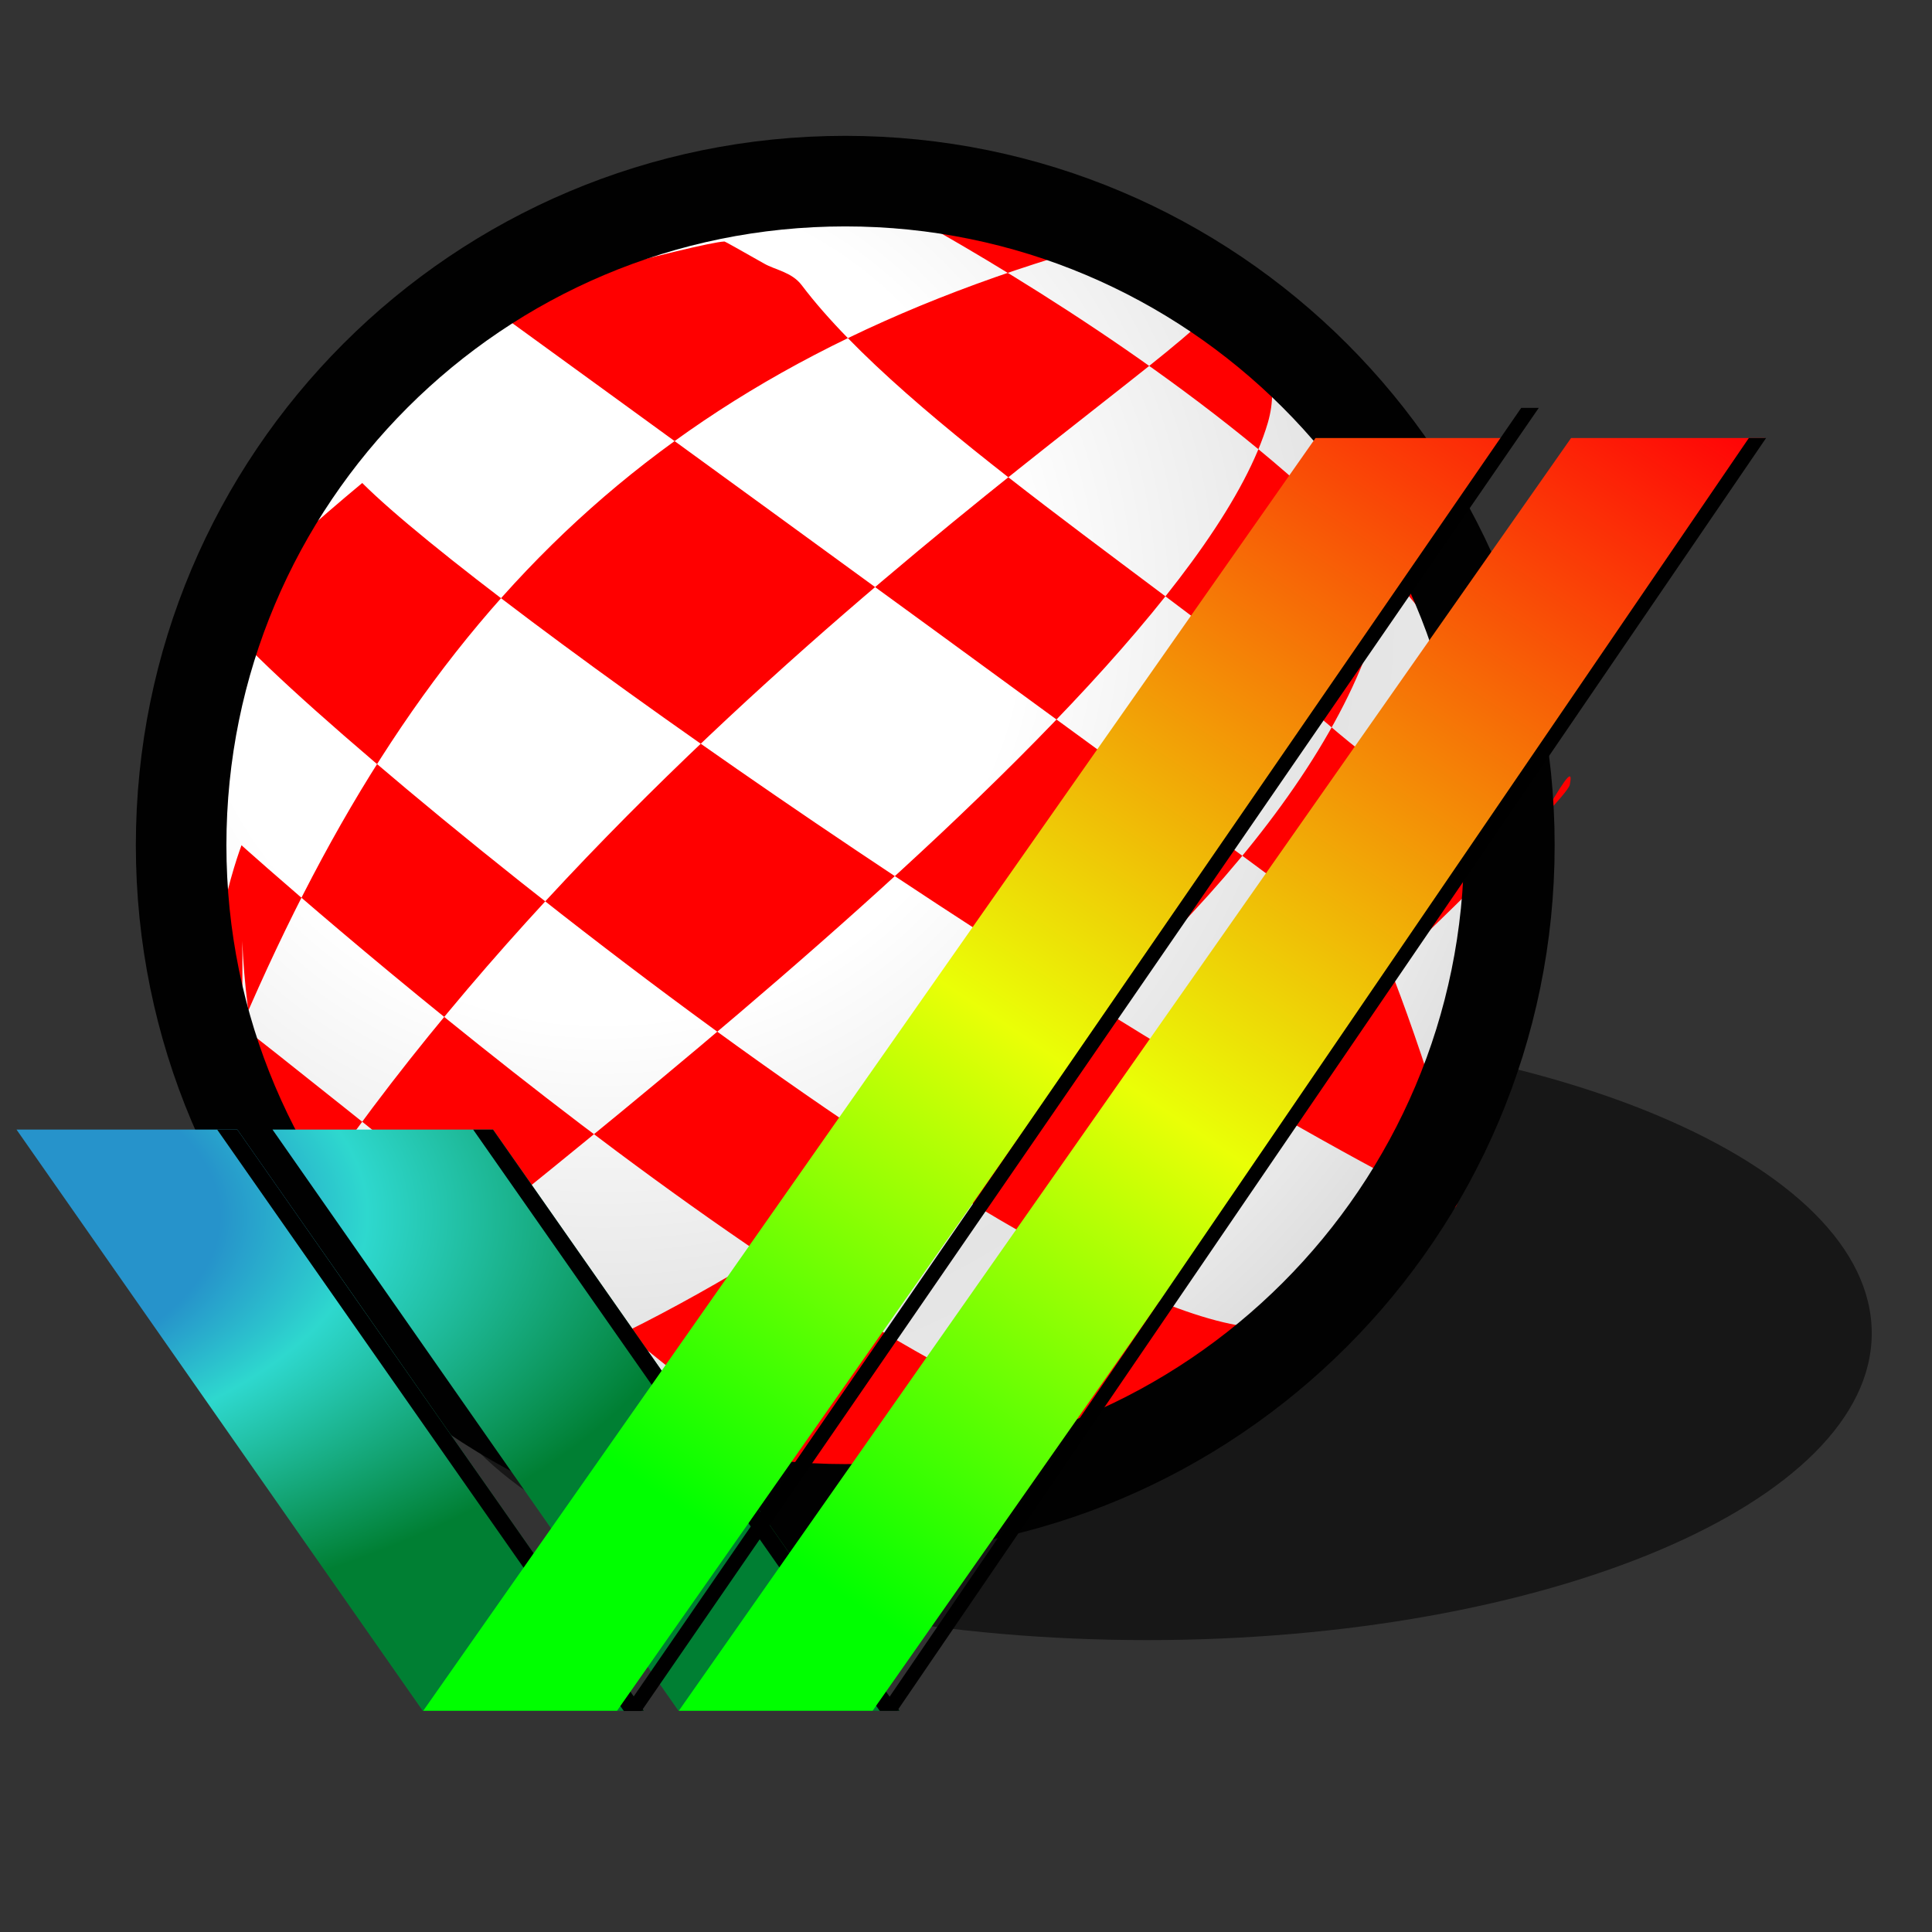 <?xml version="1.0" encoding="UTF-8" standalone="yes"?>
<svg version="1.1" width="64" height="64" color-interpolation="linearRGB"
     xmlns:svg="http://www.w3.org/2000/svg" xmlns="http://www.w3.org/2000/svg">
 <rect width="100%" height="100%" fill="#333333" stroke="none"/>
 <g>
  <path style="fill:#010101; fill-opacity:0.553"
        d="M26 4C13.84 4 4 13.84 4 26C4 38.14 13.84 48 26 48C38.14 48 48 38.14 48 26C48 13.84 38.14 4 26 4z"
        transform="matrix(1.091,0,0,0.462,9.636,32.154)"
  />
  <radialGradient id="gradient0" gradientUnits="userSpaceOnUse" cx="0" cy="0" r="64" gradientTransform="matrix(0.562,0,0,0.562,18,18)">
   <stop offset="0" stop-color="#ffffff"/>
   <stop offset="0.384" stop-color="#ffffff"/>
   <stop offset="0.678" stop-color="#e4e4e4"/>
   <stop offset="0.812" stop-color="#e8e8e8"/>
   <stop offset="0.925" stop-color="#d9d9d9"/>
   <stop offset="0.973" stop-color="#cecece"/>
  </radialGradient>
  <path style="fill:url(#gradient0)"
        d="M26 4C13.84 4 4 13.84 4 26C4 38.14 13.84 48 26 48C38.14 48 48 38.14 48 26C48 13.84 38.14 4 26 4z"
        transform="matrix(1,0,0,1,2,2)"
  />
  <path style="fill:#ff0000"
        d="M26 4C26 4 46 14 48 24C48.43 26.19 45.66 25.15 42 22C36.84 17.55 28 12 24.56 7.45C24.23 7.01 23.67 6.94 23.31 6.73C22.48 6.26 22 5.99 22 6C21.18 6.03 14 8 14 8C14 8 43.81 29.63 44 30C44.3 30.6 47.21 38.6 46 38C34 32 14 18 10 14C10 14 6.61 16.79 5.37 18.32C4.71 19.11 32 42 40 42C40.38 42 37.96 46.39 36 46C26 44 6 26 6 26C6 26 4.21 30.73 6 32C6.94 32.66 26 48 26 48C26 46.91 24.38 51.96 18 46C16.13 44.26 5.77 37.25 6 32C6.07 30.06 6 27.91 6 28C6 40.14 13.84 48 26 48C35.41 48 26 48 26 48C26 46.91 49.76 25.07 50 24C50.31 22.5 48 27.57 48 26C48 25.72 43.6 11.68 44 14C46 26 22 42 14 44C11.25 44.67 10.66 43.2 10 42C9.67 41.43 37.15 21.71 40 12C40.79 9.25 38 8 38 8C40.43 8 20 20 8 38C6.25 40.59 5.2 33.83 6 32C12 18 20 10 35.02 5.93C35.96 5.67 29.21 4 26 4z"
        transform="matrix(1,0,0,1,2,2)"
  />
  <path style="fill:none; stroke:#010101; stroke-width:3"
        d="M26 4C13.84 4 4 13.84 4 26C4 38.14 13.84 48 26 48C38.14 48 48 38.14 48 26C48 13.84 38.14 4 26 4z"
        transform="matrix(1,0,0,1,2,2)"
  />
  <radialGradient id="gradient1" gradientUnits="userSpaceOnUse" cx="0" cy="0" r="64" gradientTransform="matrix(0.64,-0.005,0.002,0.302,-1.857,37.59)">
   <stop offset="0.353" stop-color="#2693cb"/>
   <stop offset="0.478" stop-color="#2ed8ce"/>
   <stop offset="0.776" stop-color="#007f33"/>
  </radialGradient>
  <path style="fill:url(#gradient1)"
        d="M14.43 34.49L28.51 54.65H36.18L22.08 34.49H14.43z"
        transform="matrix(0.955,0,0,0.955,-4.754,4.48)"
  />
  <path style="fill:none; stroke:#000000; stroke-width:0; stroke-linecap:round; stroke-linejoin:round"
        d="M14.43 34.49L28.51 54.65H36.18L22.08 34.49H14.43z"
        transform="matrix(0.955,0,0,0.955,-4.754,4.48)"
  />
  <path style="fill:#000000"
        d="M21.39 34.49L35.49 54.65H36.18L22.08 34.49H21.39z"
        transform="matrix(0.955,0,0,0.955,-4.754,4.48)"
  />
  <path style="fill:none; stroke:#000000; stroke-width:0; stroke-linecap:round; stroke-linejoin:round"
        d="M21.39 34.49L35.49 54.65H36.18L22.08 34.49H21.39z"
        transform="matrix(0.955,0,0,0.955,-4.754,4.48)"
  />
  <linearGradient id="gradient2" gradientUnits="userSpaceOnUse" x1="-5.81" y1="66.14" x2="59.8" y2="-31.69">
   <stop offset="0.306" stop-color="#00ff00"/>
   <stop offset="0.502" stop-color="#eaff06"/>
   <stop offset="0.796" stop-color="#ff0606"/>
  </linearGradient>
  <path style="fill:url(#gradient2)"
        d="M63.81 4.22L28.54 54.65H36.2L71.47 4.22H63.81z"
        transform="matrix(0.838,0,0,0.836,-1.429,10.983)"
  />
  <path style="fill:none; stroke:#000000; stroke-width:0; stroke-linecap:round; stroke-linejoin:round"
        d="M63.81 4.22L28.54 54.65H36.2L71.47 4.22H63.81z"
        transform="matrix(0.839,0,0,0.836,-1.467,10.973)"
  />
  <path style="fill:#000000"
        d="M70.77 4.22L35.5 54.65H36.2L71.47 4.22H70.77z"
        transform="matrix(0.816,0,0,0.836,0.184,10.983)"
  />
  <path style="fill:none; stroke:#000000; stroke-width:0; stroke-linecap:round; stroke-linejoin:round"
        d="M70.77 4.22L35.5 54.65H36.2L71.47 4.22H70.77z"
        transform="matrix(0.789,0,0,0.836,1.119,10.976)"
  />
  <radialGradient id="gradient3" gradientUnits="userSpaceOnUse" cx="0" cy="0" r="64" gradientTransform="matrix(0.64,-0.005,0.002,0.302,-1.857,37.59)">
   <stop offset="0.353" stop-color="#2693cb"/>
   <stop offset="0.478" stop-color="#2ed8ce"/>
   <stop offset="0.776" stop-color="#007f33"/>
  </radialGradient>
  <path style="fill:url(#gradient3)"
        d="M5.55 34.49L19.64 54.65H27.31L13.21 34.49H5.55z"
        transform="matrix(0.955,0,0,0.955,-4.754,4.48)"
  />
  <path style="fill:none; stroke:#000000; stroke-width:0; stroke-linecap:round; stroke-linejoin:round"
        d="M5.55 34.49L19.64 54.65H27.31L13.21 34.49H5.55z"
        transform="matrix(0.955,0,0,0.955,-4.754,4.48)"
  />
  <path style="fill:#000000"
        d="M12.51 34.49L26.61 54.65H27.31L13.21 34.49H12.51z"
        transform="matrix(0.955,0,0,0.955,-4.754,4.48)"
  />
  <path style="fill:none; stroke:#000000; stroke-width:0; stroke-linecap:round; stroke-linejoin:round"
        d="M12.51 34.49L26.61 54.65H27.31L13.21 34.49H12.51z"
        transform="matrix(0.955,0,0,0.955,-4.754,4.48)"
  />
  <linearGradient id="gradient4" gradientUnits="userSpaceOnUse" x1="-5.81" y1="66.14" x2="59.8" y2="-31.69">
   <stop offset="0.306" stop-color="#00ff00"/>
   <stop offset="0.502" stop-color="#eaff06"/>
   <stop offset="0.796" stop-color="#ff0606"/>
  </linearGradient>
  <path style="fill:url(#gradient4)"
        d="M54.94 4.22L19.67 54.65H27.33L62.59 4.22H54.94z"
        transform="matrix(0.838,0,0,0.836,-2.462,10.983)"
  />
  <path style="fill:none; stroke:#000000; stroke-width:0; stroke-linecap:round; stroke-linejoin:round"
        d="M54.94 4.22L19.67 54.65H27.33L62.59 4.22H54.94z"
        transform="matrix(0.839,0,0,0.836,-2.494,10.973)"
  />
  <path style="fill:#000000"
        d="M61.9 4.22L26.63 54.65H27.33L62.59 4.22H61.9z"
        transform="matrix(0.843,0,0,0.856,-1.79,9.9)"
  />
  <path style="fill:none; stroke:#000000; stroke-width:0; stroke-linecap:round; stroke-linejoin:round"
        d="M61.9 4.22L26.63 54.65H27.33L62.59 4.22H61.9z"
        transform="matrix(0.844,0,0,0.836,-1.82,10.976)"
  />
 </g>
</svg>
